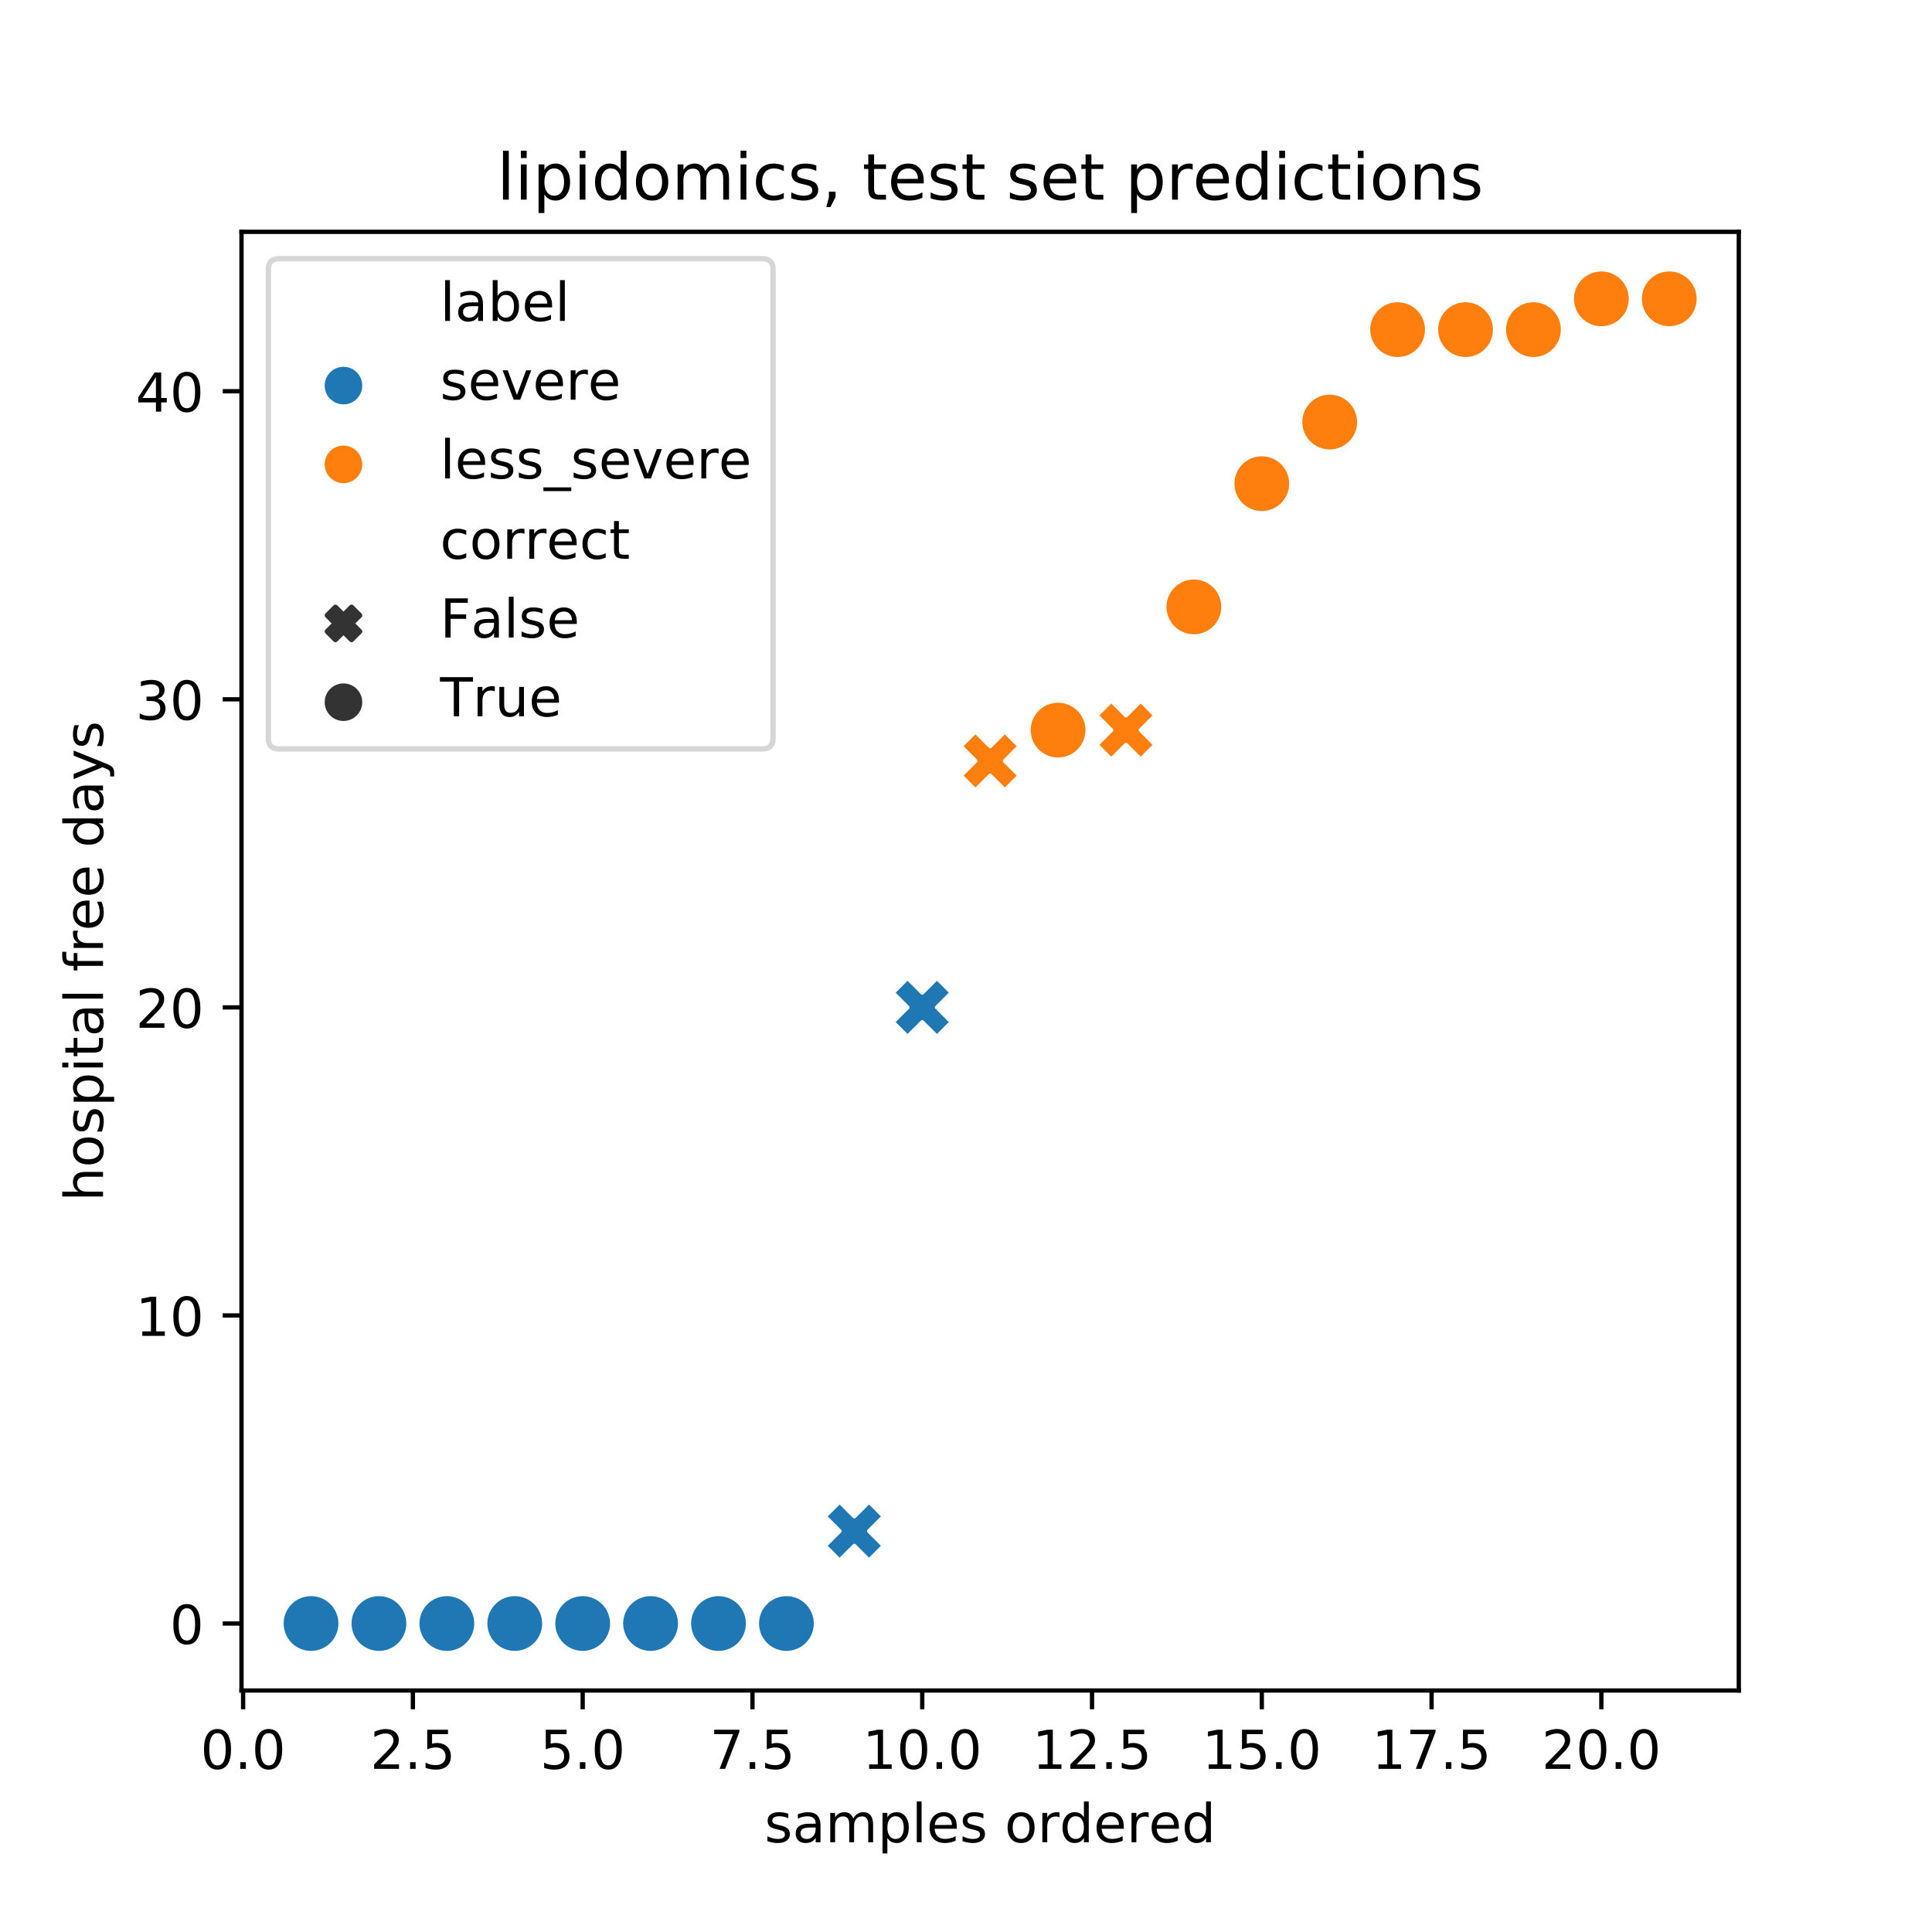 <?xml version="1.0" encoding="utf-8" standalone="no"?>
<!DOCTYPE svg PUBLIC "-//W3C//DTD SVG 1.1//EN"
  "http://www.w3.org/Graphics/SVG/1.1/DTD/svg11.dtd">
<!-- Created with matplotlib (https://matplotlib.org/) -->
<svg height="360pt" version="1.1" viewBox="0 0 360 360" width="360pt" xmlns="http://www.w3.org/2000/svg" xmlns:xlink="http://www.w3.org/1999/xlink">
 <defs>
  <style type="text/css">
*{stroke-linecap:butt;stroke-linejoin:round;}
  </style>
 </defs>
 <g id="figure_1">
  <g id="patch_1">
   <path d="M 0 360 
L 360 360 
L 360 0 
L 0 0 
z
" style="fill:#ffffff;"/>
  </g>
  <g id="axes_1">
   <g id="patch_2">
    <path d="M 45 315 
L 324 315 
L 324 43.2 
L 45 43.2 
z
" style="fill:#ffffff;"/>
   </g>
   <g id="PathCollection_1">
    <path clip-path="url(#pd2150970a7)" d="M 57.955 307.995 
C 59.408 307.995 60.801 307.418 61.828 306.391 
C 62.855 305.364 63.432 303.971 63.432 302.518 
C 63.432 301.066 62.855 299.672 61.828 298.645 
C 60.801 297.618 59.408 297.041 57.955 297.041 
C 56.503 297.041 55.109 297.618 54.082 298.645 
C 53.055 299.672 52.478 301.066 52.478 302.518 
C 52.478 303.971 53.055 305.364 54.082 306.391 
C 55.109 307.418 56.503 307.995 57.955 307.995 
z
" style="fill:#1f77b4;stroke:#ffffff;stroke-width:0.75;"/>
    <path clip-path="url(#pd2150970a7)" d="M 70.61 307.995 
C 72.062 307.995 73.455 307.418 74.483 306.391 
C 75.51 305.364 76.087 303.971 76.087 302.518 
C 76.087 301.066 75.51 299.672 74.483 298.645 
C 73.455 297.618 72.062 297.041 70.61 297.041 
C 69.157 297.041 67.764 297.618 66.737 298.645 
C 65.709 299.672 65.132 301.066 65.132 302.518 
C 65.132 303.971 65.709 305.364 66.737 306.391 
C 67.764 307.418 69.157 307.995 70.61 307.995 
z
" style="fill:#1f77b4;stroke:#ffffff;stroke-width:0.75;"/>
    <path clip-path="url(#pd2150970a7)" d="M 83.264 307.995 
C 84.717 307.995 86.11 307.418 87.137 306.391 
C 88.164 305.364 88.741 303.971 88.741 302.518 
C 88.741 301.066 88.164 299.672 87.137 298.645 
C 86.11 297.618 84.717 297.041 83.264 297.041 
C 81.811 297.041 80.418 297.618 79.391 298.645 
C 78.364 299.672 77.787 301.066 77.787 302.518 
C 77.787 303.971 78.364 305.364 79.391 306.391 
C 80.418 307.418 81.811 307.995 83.264 307.995 
z
" style="fill:#1f77b4;stroke:#ffffff;stroke-width:0.75;"/>
    <path clip-path="url(#pd2150970a7)" d="M 95.919 307.995 
C 97.371 307.995 98.764 307.418 99.792 306.391 
C 100.819 305.364 101.396 303.971 101.396 302.518 
C 101.396 301.066 100.819 299.672 99.792 298.645 
C 98.764 297.618 97.371 297.041 95.919 297.041 
C 94.466 297.041 93.073 297.618 92.046 298.645 
C 91.018 299.672 90.441 301.066 90.441 302.518 
C 90.441 303.971 91.018 305.364 92.046 306.391 
C 93.073 307.418 94.466 307.995 95.919 307.995 
z
" style="fill:#1f77b4;stroke:#ffffff;stroke-width:0.75;"/>
    <path clip-path="url(#pd2150970a7)" d="M 108.573 307.995 
C 110.026 307.995 111.419 307.418 112.446 306.391 
C 113.473 305.364 114.05 303.971 114.05 302.518 
C 114.05 301.066 113.473 299.672 112.446 298.645 
C 111.419 297.618 110.026 297.041 108.573 297.041 
C 107.12 297.041 105.727 297.618 104.7 298.645 
C 103.673 299.672 103.096 301.066 103.096 302.518 
C 103.096 303.971 103.673 305.364 104.7 306.391 
C 105.727 307.418 107.12 307.995 108.573 307.995 
z
" style="fill:#1f77b4;stroke:#ffffff;stroke-width:0.75;"/>
    <path clip-path="url(#pd2150970a7)" d="M 121.228 307.995 
C 122.68 307.995 124.073 307.418 125.101 306.391 
C 126.128 305.364 126.705 303.971 126.705 302.518 
C 126.705 301.066 126.128 299.672 125.101 298.645 
C 124.073 297.618 122.68 297.041 121.228 297.041 
C 119.775 297.041 118.382 297.618 117.355 298.645 
C 116.327 299.672 115.75 301.066 115.75 302.518 
C 115.75 303.971 116.327 305.364 117.355 306.391 
C 118.382 307.418 119.775 307.995 121.228 307.995 
z
" style="fill:#1f77b4;stroke:#ffffff;stroke-width:0.75;"/>
    <path clip-path="url(#pd2150970a7)" d="M 133.882 307.995 
C 135.335 307.995 136.728 307.418 137.755 306.391 
C 138.782 305.364 139.359 303.971 139.359 302.518 
C 139.359 301.066 138.782 299.672 137.755 298.645 
C 136.728 297.618 135.335 297.041 133.882 297.041 
C 132.429 297.041 131.036 297.618 130.009 298.645 
C 128.982 299.672 128.405 301.066 128.405 302.518 
C 128.405 303.971 128.982 305.364 130.009 306.391 
C 131.036 307.418 132.429 307.995 133.882 307.995 
z
" style="fill:#1f77b4;stroke:#ffffff;stroke-width:0.75;"/>
    <path clip-path="url(#pd2150970a7)" d="M 146.537 307.995 
C 147.989 307.995 149.382 307.418 150.41 306.391 
C 151.437 305.364 152.014 303.971 152.014 302.518 
C 152.014 301.066 151.437 299.672 150.41 298.645 
C 149.382 297.618 147.989 297.041 146.537 297.041 
C 145.084 297.041 143.691 297.618 142.664 298.645 
C 141.636 299.672 141.059 301.066 141.059 302.518 
C 141.059 303.971 141.636 305.364 142.664 306.391 
C 143.691 307.418 145.084 307.995 146.537 307.995 
z
" style="fill:#1f77b4;stroke:#ffffff;stroke-width:0.75;"/>
    <path clip-path="url(#pd2150970a7)" d="M 156.452 290.774 
L 159.191 288.036 
L 161.93 290.774 
L 164.668 288.036 
L 161.93 285.297 
L 164.668 282.558 
L 161.93 279.82 
L 159.191 282.558 
L 156.452 279.82 
L 153.714 282.558 
L 156.452 285.297 
L 153.714 288.036 
z
" style="fill:#1f77b4;stroke:#ffffff;stroke-width:0.75;"/>
    <path clip-path="url(#pd2150970a7)" d="M 169.107 193.188 
L 171.846 190.449 
L 174.584 193.188 
L 177.323 190.449 
L 174.584 187.711 
L 177.323 184.972 
L 174.584 182.233 
L 171.846 184.972 
L 169.107 182.233 
L 166.368 184.972 
L 169.107 187.711 
L 166.368 190.449 
z
" style="fill:#1f77b4;stroke:#ffffff;stroke-width:0.75;"/>
    <path clip-path="url(#pd2150970a7)" d="M 181.761 147.265 
L 184.5 144.526 
L 187.239 147.265 
L 189.977 144.526 
L 187.239 141.788 
L 189.977 139.049 
L 187.239 136.31 
L 184.5 139.049 
L 181.761 136.31 
L 179.023 139.049 
L 181.761 141.788 
L 179.023 144.526 
z
" style="fill:#ff7f0e;stroke:#ffffff;stroke-width:0.75;"/>
    <path clip-path="url(#pd2150970a7)" d="M 197.154 141.524 
C 198.607 141.524 200 140.947 201.027 139.92 
C 202.055 138.893 202.632 137.5 202.632 136.047 
C 202.632 134.595 202.055 133.201 201.027 132.174 
C 200 131.147 198.607 130.57 197.154 130.57 
C 195.702 130.57 194.309 131.147 193.282 132.174 
C 192.254 133.201 191.677 134.595 191.677 136.047 
C 191.677 137.5 192.254 138.893 193.282 139.92 
C 194.309 140.947 195.702 141.524 197.154 141.524 
z
" style="fill:#ff7f0e;stroke:#ffffff;stroke-width:0.75;"/>
    <path clip-path="url(#pd2150970a7)" d="M 207.07 141.524 
L 209.809 138.786 
L 212.548 141.524 
L 215.286 138.786 
L 212.548 136.047 
L 215.286 133.309 
L 212.548 130.57 
L 209.809 133.309 
L 207.07 130.57 
L 204.332 133.309 
L 207.07 136.047 
L 204.332 138.786 
z
" style="fill:#ff7f0e;stroke:#ffffff;stroke-width:0.75;"/>
    <path clip-path="url(#pd2150970a7)" d="M 222.463 118.563 
C 223.916 118.563 225.309 117.986 226.336 116.959 
C 227.364 115.931 227.941 114.538 227.941 113.086 
C 227.941 111.633 227.364 110.24 226.336 109.213 
C 225.309 108.185 223.916 107.608 222.463 107.608 
C 221.011 107.608 219.618 108.185 218.59 109.213 
C 217.563 110.24 216.986 111.633 216.986 113.086 
C 216.986 114.538 217.563 115.931 218.59 116.959 
C 219.618 117.986 221.011 118.563 222.463 118.563 
z
" style="fill:#ff7f0e;stroke:#ffffff;stroke-width:0.75;"/>
    <path clip-path="url(#pd2150970a7)" d="M 235.118 95.601 
C 236.571 95.601 237.964 95.024 238.991 93.997 
C 240.018 92.97 240.595 91.577 240.595 90.124 
C 240.595 88.672 240.018 87.278 238.991 86.251 
C 237.964 85.224 236.571 84.647 235.118 84.647 
C 233.665 84.647 232.272 85.224 231.245 86.251 
C 230.218 87.278 229.641 88.672 229.641 90.124 
C 229.641 91.577 230.218 92.97 231.245 93.997 
C 232.272 95.024 233.665 95.601 235.118 95.601 
z
" style="fill:#ff7f0e;stroke:#ffffff;stroke-width:0.75;"/>
    <path clip-path="url(#pd2150970a7)" d="M 247.772 84.121 
C 249.225 84.121 250.618 83.543 251.645 82.516 
C 252.673 81.489 253.25 80.096 253.25 78.643 
C 253.25 77.191 252.673 75.797 251.645 74.77 
C 250.618 73.743 249.225 73.166 247.772 73.166 
C 246.32 73.166 244.927 73.743 243.899 74.77 
C 242.872 75.797 242.295 77.191 242.295 78.643 
C 242.295 80.096 242.872 81.489 243.899 82.516 
C 244.927 83.543 246.32 84.121 247.772 84.121 
z
" style="fill:#ff7f0e;stroke:#ffffff;stroke-width:0.75;"/>
    <path clip-path="url(#pd2150970a7)" d="M 260.427 66.899 
C 261.88 66.899 263.273 66.322 264.3 65.295 
C 265.327 64.268 265.904 62.875 265.904 61.422 
C 265.904 59.97 265.327 58.576 264.3 57.549 
C 263.273 56.522 261.88 55.945 260.427 55.945 
C 258.974 55.945 257.581 56.522 256.554 57.549 
C 255.527 58.576 254.95 59.97 254.95 61.422 
C 254.95 62.875 255.527 64.268 256.554 65.295 
C 257.581 66.322 258.974 66.899 260.427 66.899 
z
" style="fill:#ff7f0e;stroke:#ffffff;stroke-width:0.75;"/>
    <path clip-path="url(#pd2150970a7)" d="M 273.081 66.899 
C 274.534 66.899 275.927 66.322 276.954 65.295 
C 277.982 64.268 278.559 62.875 278.559 61.422 
C 278.559 59.97 277.982 58.576 276.954 57.549 
C 275.927 56.522 274.534 55.945 273.081 55.945 
C 271.629 55.945 270.236 56.522 269.208 57.549 
C 268.181 58.576 267.604 59.97 267.604 61.422 
C 267.604 62.875 268.181 64.268 269.208 65.295 
C 270.236 66.322 271.629 66.899 273.081 66.899 
z
" style="fill:#ff7f0e;stroke:#ffffff;stroke-width:0.75;"/>
    <path clip-path="url(#pd2150970a7)" d="M 285.736 66.899 
C 287.189 66.899 288.582 66.322 289.609 65.295 
C 290.636 64.268 291.213 62.875 291.213 61.422 
C 291.213 59.97 290.636 58.576 289.609 57.549 
C 288.582 56.522 287.189 55.945 285.736 55.945 
C 284.283 55.945 282.89 56.522 281.863 57.549 
C 280.836 58.576 280.259 59.97 280.259 61.422 
C 280.259 62.875 280.836 64.268 281.863 65.295 
C 282.89 66.322 284.283 66.899 285.736 66.899 
z
" style="fill:#ff7f0e;stroke:#ffffff;stroke-width:0.75;"/>
    <path clip-path="url(#pd2150970a7)" d="M 298.39 61.159 
C 299.843 61.159 301.236 60.582 302.263 59.555 
C 303.291 58.528 303.868 57.134 303.868 55.682 
C 303.868 54.229 303.291 52.836 302.263 51.809 
C 301.236 50.782 299.843 50.205 298.39 50.205 
C 296.938 50.205 295.545 50.782 294.517 51.809 
C 293.49 52.836 292.913 54.229 292.913 55.682 
C 292.913 57.134 293.49 58.528 294.517 59.555 
C 295.545 60.582 296.938 61.159 298.39 61.159 
z
" style="fill:#ff7f0e;stroke:#ffffff;stroke-width:0.75;"/>
    <path clip-path="url(#pd2150970a7)" d="M 311.045 61.159 
C 312.497 61.159 313.891 60.582 314.918 59.555 
C 315.945 58.528 316.522 57.134 316.522 55.682 
C 316.522 54.229 315.945 52.836 314.918 51.809 
C 313.891 50.782 312.497 50.205 311.045 50.205 
C 309.592 50.205 308.199 50.782 307.172 51.809 
C 306.145 52.836 305.568 54.229 305.568 55.682 
C 305.568 57.134 306.145 58.528 307.172 59.555 
C 308.199 60.582 309.592 61.159 311.045 61.159 
z
" style="fill:#ff7f0e;stroke:#ffffff;stroke-width:0.75;"/>
   </g>
   <g id="PathCollection_2"/>
   <g id="PathCollection_3"/>
   <g id="PathCollection_4"/>
   <g id="PathCollection_5"/>
   <g id="PathCollection_6"/>
   <g id="PathCollection_7"/>
   <g id="matplotlib.axis_1">
    <g id="xtick_1">
     <g id="line2d_1">
      <defs>
       <path d="M 0 0 
L 0 3.5 
" id="ma1a51f0847" style="stroke:#000000;stroke-width:0.8;"/>
      </defs>
      <g>
       <use style="stroke:#000000;stroke-width:0.8;" x="45.301" xlink:href="#ma1a51f0847" y="315"/>
      </g>
     </g>
     <g id="text_1">
      <!-- 0.0 -->
      <defs>
       <path d="M 31.781 66.406 
Q 24.172 66.406 20.328 58.906 
Q 16.5 51.422 16.5 36.375 
Q 16.5 21.391 20.328 13.891 
Q 24.172 6.391 31.781 6.391 
Q 39.453 6.391 43.281 13.891 
Q 47.125 21.391 47.125 36.375 
Q 47.125 51.422 43.281 58.906 
Q 39.453 66.406 31.781 66.406 
z
M 31.781 74.219 
Q 44.047 74.219 50.516 64.516 
Q 56.984 54.828 56.984 36.375 
Q 56.984 17.969 50.516 8.266 
Q 44.047 -1.422 31.781 -1.422 
Q 19.531 -1.422 13.062 8.266 
Q 6.594 17.969 6.594 36.375 
Q 6.594 54.828 13.062 64.516 
Q 19.531 74.219 31.781 74.219 
z
" id="DejaVuSans-48"/>
       <path d="M 10.688 12.406 
L 21 12.406 
L 21 0 
L 10.688 0 
z
" id="DejaVuSans-46"/>
      </defs>
      <g transform="translate(37.349 329.598)scale(0.1 -0.1)">
       <use xlink:href="#DejaVuSans-48"/>
       <use x="63.623" xlink:href="#DejaVuSans-46"/>
       <use x="95.41" xlink:href="#DejaVuSans-48"/>
      </g>
     </g>
    </g>
    <g id="xtick_2">
     <g id="line2d_2">
      <g>
       <use style="stroke:#000000;stroke-width:0.8;" x="76.937" xlink:href="#ma1a51f0847" y="315"/>
      </g>
     </g>
     <g id="text_2">
      <!-- 2.5 -->
      <defs>
       <path d="M 19.188 8.297 
L 53.609 8.297 
L 53.609 0 
L 7.328 0 
L 7.328 8.297 
Q 12.938 14.109 22.625 23.891 
Q 32.328 33.688 34.812 36.531 
Q 39.547 41.844 41.422 45.531 
Q 43.312 49.219 43.312 52.781 
Q 43.312 58.594 39.234 62.25 
Q 35.156 65.922 28.609 65.922 
Q 23.969 65.922 18.812 64.312 
Q 13.672 62.703 7.812 59.422 
L 7.812 69.391 
Q 13.766 71.781 18.938 73 
Q 24.125 74.219 28.422 74.219 
Q 39.75 74.219 46.484 68.547 
Q 53.219 62.891 53.219 53.422 
Q 53.219 48.922 51.531 44.891 
Q 49.859 40.875 45.406 35.406 
Q 44.188 33.984 37.641 27.219 
Q 31.109 20.453 19.188 8.297 
z
" id="DejaVuSans-50"/>
       <path d="M 10.797 72.906 
L 49.516 72.906 
L 49.516 64.594 
L 19.828 64.594 
L 19.828 46.734 
Q 21.969 47.469 24.109 47.828 
Q 26.266 48.188 28.422 48.188 
Q 40.625 48.188 47.75 41.5 
Q 54.891 34.812 54.891 23.391 
Q 54.891 11.625 47.562 5.094 
Q 40.234 -1.422 26.906 -1.422 
Q 22.312 -1.422 17.547 -0.641 
Q 12.797 0.141 7.719 1.703 
L 7.719 11.625 
Q 12.109 9.234 16.797 8.062 
Q 21.484 6.891 26.703 6.891 
Q 35.156 6.891 40.078 11.328 
Q 45.016 15.766 45.016 23.391 
Q 45.016 31 40.078 35.438 
Q 35.156 39.891 26.703 39.891 
Q 22.75 39.891 18.812 39.016 
Q 14.891 38.141 10.797 36.281 
z
" id="DejaVuSans-53"/>
      </defs>
      <g transform="translate(68.985 329.598)scale(0.1 -0.1)">
       <use xlink:href="#DejaVuSans-50"/>
       <use x="63.623" xlink:href="#DejaVuSans-46"/>
       <use x="95.41" xlink:href="#DejaVuSans-53"/>
      </g>
     </g>
    </g>
    <g id="xtick_3">
     <g id="line2d_3">
      <g>
       <use style="stroke:#000000;stroke-width:0.8;" x="108.573" xlink:href="#ma1a51f0847" y="315"/>
      </g>
     </g>
     <g id="text_3">
      <!-- 5.0 -->
      <g transform="translate(100.621 329.598)scale(0.1 -0.1)">
       <use xlink:href="#DejaVuSans-53"/>
       <use x="63.623" xlink:href="#DejaVuSans-46"/>
       <use x="95.41" xlink:href="#DejaVuSans-48"/>
      </g>
     </g>
    </g>
    <g id="xtick_4">
     <g id="line2d_4">
      <g>
       <use style="stroke:#000000;stroke-width:0.8;" x="140.209" xlink:href="#ma1a51f0847" y="315"/>
      </g>
     </g>
     <g id="text_4">
      <!-- 7.5 -->
      <defs>
       <path d="M 8.203 72.906 
L 55.078 72.906 
L 55.078 68.703 
L 28.609 0 
L 18.312 0 
L 43.219 64.594 
L 8.203 64.594 
z
" id="DejaVuSans-55"/>
      </defs>
      <g transform="translate(132.258 329.598)scale(0.1 -0.1)">
       <use xlink:href="#DejaVuSans-55"/>
       <use x="63.623" xlink:href="#DejaVuSans-46"/>
       <use x="95.41" xlink:href="#DejaVuSans-53"/>
      </g>
     </g>
    </g>
    <g id="xtick_5">
     <g id="line2d_5">
      <g>
       <use style="stroke:#000000;stroke-width:0.8;" x="171.846" xlink:href="#ma1a51f0847" y="315"/>
      </g>
     </g>
     <g id="text_5">
      <!-- 10.0 -->
      <defs>
       <path d="M 12.406 8.297 
L 28.516 8.297 
L 28.516 63.922 
L 10.984 60.406 
L 10.984 69.391 
L 28.422 72.906 
L 38.281 72.906 
L 38.281 8.297 
L 54.391 8.297 
L 54.391 0 
L 12.406 0 
z
" id="DejaVuSans-49"/>
      </defs>
      <g transform="translate(160.713 329.598)scale(0.1 -0.1)">
       <use xlink:href="#DejaVuSans-49"/>
       <use x="63.623" xlink:href="#DejaVuSans-48"/>
       <use x="127.246" xlink:href="#DejaVuSans-46"/>
       <use x="159.033" xlink:href="#DejaVuSans-48"/>
      </g>
     </g>
    </g>
    <g id="xtick_6">
     <g id="line2d_6">
      <g>
       <use style="stroke:#000000;stroke-width:0.8;" x="203.482" xlink:href="#ma1a51f0847" y="315"/>
      </g>
     </g>
     <g id="text_6">
      <!-- 12.5 -->
      <g transform="translate(192.349 329.598)scale(0.1 -0.1)">
       <use xlink:href="#DejaVuSans-49"/>
       <use x="63.623" xlink:href="#DejaVuSans-50"/>
       <use x="127.246" xlink:href="#DejaVuSans-46"/>
       <use x="159.033" xlink:href="#DejaVuSans-53"/>
      </g>
     </g>
    </g>
    <g id="xtick_7">
     <g id="line2d_7">
      <g>
       <use style="stroke:#000000;stroke-width:0.8;" x="235.118" xlink:href="#ma1a51f0847" y="315"/>
      </g>
     </g>
     <g id="text_7">
      <!-- 15.0 -->
      <g transform="translate(223.985 329.598)scale(0.1 -0.1)">
       <use xlink:href="#DejaVuSans-49"/>
       <use x="63.623" xlink:href="#DejaVuSans-53"/>
       <use x="127.246" xlink:href="#DejaVuSans-46"/>
       <use x="159.033" xlink:href="#DejaVuSans-48"/>
      </g>
     </g>
    </g>
    <g id="xtick_8">
     <g id="line2d_8">
      <g>
       <use style="stroke:#000000;stroke-width:0.8;" x="266.754" xlink:href="#ma1a51f0847" y="315"/>
      </g>
     </g>
     <g id="text_8">
      <!-- 17.5 -->
      <g transform="translate(255.621 329.598)scale(0.1 -0.1)">
       <use xlink:href="#DejaVuSans-49"/>
       <use x="63.623" xlink:href="#DejaVuSans-55"/>
       <use x="127.246" xlink:href="#DejaVuSans-46"/>
       <use x="159.033" xlink:href="#DejaVuSans-53"/>
      </g>
     </g>
    </g>
    <g id="xtick_9">
     <g id="line2d_9">
      <g>
       <use style="stroke:#000000;stroke-width:0.8;" x="298.39" xlink:href="#ma1a51f0847" y="315"/>
      </g>
     </g>
     <g id="text_9">
      <!-- 20.0 -->
      <g transform="translate(287.258 329.598)scale(0.1 -0.1)">
       <use xlink:href="#DejaVuSans-50"/>
       <use x="63.623" xlink:href="#DejaVuSans-48"/>
       <use x="127.246" xlink:href="#DejaVuSans-46"/>
       <use x="159.033" xlink:href="#DejaVuSans-48"/>
      </g>
     </g>
    </g>
    <g id="text_10">
     <!-- samples ordered -->
     <defs>
      <path d="M 44.281 53.078 
L 44.281 44.578 
Q 40.484 46.531 36.375 47.5 
Q 32.281 48.484 27.875 48.484 
Q 21.188 48.484 17.844 46.438 
Q 14.5 44.391 14.5 40.281 
Q 14.5 37.156 16.891 35.375 
Q 19.281 33.594 26.516 31.984 
L 29.594 31.297 
Q 39.156 29.25 43.188 25.516 
Q 47.219 21.781 47.219 15.094 
Q 47.219 7.469 41.188 3.016 
Q 35.156 -1.422 24.609 -1.422 
Q 20.219 -1.422 15.453 -0.562 
Q 10.688 0.297 5.422 2 
L 5.422 11.281 
Q 10.406 8.688 15.234 7.391 
Q 20.062 6.109 24.812 6.109 
Q 31.156 6.109 34.562 8.281 
Q 37.984 10.453 37.984 14.406 
Q 37.984 18.062 35.516 20.016 
Q 33.062 21.969 24.703 23.781 
L 21.578 24.516 
Q 13.234 26.266 9.516 29.906 
Q 5.812 33.547 5.812 39.891 
Q 5.812 47.609 11.281 51.797 
Q 16.75 56 26.812 56 
Q 31.781 56 36.172 55.266 
Q 40.578 54.547 44.281 53.078 
z
" id="DejaVuSans-115"/>
      <path d="M 34.281 27.484 
Q 23.391 27.484 19.188 25 
Q 14.984 22.516 14.984 16.5 
Q 14.984 11.719 18.141 8.906 
Q 21.297 6.109 26.703 6.109 
Q 34.188 6.109 38.703 11.406 
Q 43.219 16.703 43.219 25.484 
L 43.219 27.484 
z
M 52.203 31.203 
L 52.203 0 
L 43.219 0 
L 43.219 8.297 
Q 40.141 3.328 35.547 0.953 
Q 30.953 -1.422 24.312 -1.422 
Q 15.922 -1.422 10.953 3.297 
Q 6 8.016 6 15.922 
Q 6 25.141 12.172 29.828 
Q 18.359 34.516 30.609 34.516 
L 43.219 34.516 
L 43.219 35.406 
Q 43.219 41.609 39.141 45 
Q 35.062 48.391 27.688 48.391 
Q 23 48.391 18.547 47.266 
Q 14.109 46.141 10.016 43.891 
L 10.016 52.203 
Q 14.938 54.109 19.578 55.047 
Q 24.219 56 28.609 56 
Q 40.484 56 46.344 49.844 
Q 52.203 43.703 52.203 31.203 
z
" id="DejaVuSans-97"/>
      <path d="M 52 44.188 
Q 55.375 50.25 60.062 53.125 
Q 64.75 56 71.094 56 
Q 79.641 56 84.281 50.016 
Q 88.922 44.047 88.922 33.016 
L 88.922 0 
L 79.891 0 
L 79.891 32.719 
Q 79.891 40.578 77.094 44.375 
Q 74.312 48.188 68.609 48.188 
Q 61.625 48.188 57.562 43.547 
Q 53.516 38.922 53.516 30.906 
L 53.516 0 
L 44.484 0 
L 44.484 32.719 
Q 44.484 40.625 41.703 44.406 
Q 38.922 48.188 33.109 48.188 
Q 26.219 48.188 22.156 43.531 
Q 18.109 38.875 18.109 30.906 
L 18.109 0 
L 9.078 0 
L 9.078 54.688 
L 18.109 54.688 
L 18.109 46.188 
Q 21.188 51.219 25.484 53.609 
Q 29.781 56 35.688 56 
Q 41.656 56 45.828 52.969 
Q 50 49.953 52 44.188 
z
" id="DejaVuSans-109"/>
      <path d="M 18.109 8.203 
L 18.109 -20.797 
L 9.078 -20.797 
L 9.078 54.688 
L 18.109 54.688 
L 18.109 46.391 
Q 20.953 51.266 25.266 53.625 
Q 29.594 56 35.594 56 
Q 45.562 56 51.781 48.094 
Q 58.016 40.188 58.016 27.297 
Q 58.016 14.406 51.781 6.484 
Q 45.562 -1.422 35.594 -1.422 
Q 29.594 -1.422 25.266 0.953 
Q 20.953 3.328 18.109 8.203 
z
M 48.688 27.297 
Q 48.688 37.203 44.609 42.844 
Q 40.531 48.484 33.406 48.484 
Q 26.266 48.484 22.188 42.844 
Q 18.109 37.203 18.109 27.297 
Q 18.109 17.391 22.188 11.75 
Q 26.266 6.109 33.406 6.109 
Q 40.531 6.109 44.609 11.75 
Q 48.688 17.391 48.688 27.297 
z
" id="DejaVuSans-112"/>
      <path d="M 9.422 75.984 
L 18.406 75.984 
L 18.406 0 
L 9.422 0 
z
" id="DejaVuSans-108"/>
      <path d="M 56.203 29.594 
L 56.203 25.203 
L 14.891 25.203 
Q 15.484 15.922 20.484 11.062 
Q 25.484 6.203 34.422 6.203 
Q 39.594 6.203 44.453 7.469 
Q 49.312 8.734 54.109 11.281 
L 54.109 2.781 
Q 49.266 0.734 44.188 -0.344 
Q 39.109 -1.422 33.891 -1.422 
Q 20.797 -1.422 13.156 6.188 
Q 5.516 13.812 5.516 26.812 
Q 5.516 40.234 12.766 48.109 
Q 20.016 56 32.328 56 
Q 43.359 56 49.781 48.891 
Q 56.203 41.797 56.203 29.594 
z
M 47.219 32.234 
Q 47.125 39.594 43.094 43.984 
Q 39.062 48.391 32.422 48.391 
Q 24.906 48.391 20.391 44.141 
Q 15.875 39.891 15.188 32.172 
z
" id="DejaVuSans-101"/>
      <path id="DejaVuSans-32"/>
      <path d="M 30.609 48.391 
Q 23.391 48.391 19.188 42.75 
Q 14.984 37.109 14.984 27.297 
Q 14.984 17.484 19.156 11.844 
Q 23.344 6.203 30.609 6.203 
Q 37.797 6.203 41.984 11.859 
Q 46.188 17.531 46.188 27.297 
Q 46.188 37.016 41.984 42.703 
Q 37.797 48.391 30.609 48.391 
z
M 30.609 56 
Q 42.328 56 49.016 48.375 
Q 55.719 40.766 55.719 27.297 
Q 55.719 13.875 49.016 6.219 
Q 42.328 -1.422 30.609 -1.422 
Q 18.844 -1.422 12.172 6.219 
Q 5.516 13.875 5.516 27.297 
Q 5.516 40.766 12.172 48.375 
Q 18.844 56 30.609 56 
z
" id="DejaVuSans-111"/>
      <path d="M 41.109 46.297 
Q 39.594 47.172 37.812 47.578 
Q 36.031 48 33.891 48 
Q 26.266 48 22.188 43.047 
Q 18.109 38.094 18.109 28.812 
L 18.109 0 
L 9.078 0 
L 9.078 54.688 
L 18.109 54.688 
L 18.109 46.188 
Q 20.953 51.172 25.484 53.578 
Q 30.031 56 36.531 56 
Q 37.453 56 38.578 55.875 
Q 39.703 55.766 41.062 55.516 
z
" id="DejaVuSans-114"/>
      <path d="M 45.406 46.391 
L 45.406 75.984 
L 54.391 75.984 
L 54.391 0 
L 45.406 0 
L 45.406 8.203 
Q 42.578 3.328 38.25 0.953 
Q 33.938 -1.422 27.875 -1.422 
Q 17.969 -1.422 11.734 6.484 
Q 5.516 14.406 5.516 27.297 
Q 5.516 40.188 11.734 48.094 
Q 17.969 56 27.875 56 
Q 33.938 56 38.25 53.625 
Q 42.578 51.266 45.406 46.391 
z
M 14.797 27.297 
Q 14.797 17.391 18.875 11.75 
Q 22.953 6.109 30.078 6.109 
Q 37.203 6.109 41.297 11.75 
Q 45.406 17.391 45.406 27.297 
Q 45.406 37.203 41.297 42.844 
Q 37.203 48.484 30.078 48.484 
Q 22.953 48.484 18.875 42.844 
Q 14.797 37.203 14.797 27.297 
z
" id="DejaVuSans-100"/>
     </defs>
     <g transform="translate(142.458 343.277)scale(0.1 -0.1)">
      <use xlink:href="#DejaVuSans-115"/>
      <use x="52.1" xlink:href="#DejaVuSans-97"/>
      <use x="113.379" xlink:href="#DejaVuSans-109"/>
      <use x="210.791" xlink:href="#DejaVuSans-112"/>
      <use x="274.268" xlink:href="#DejaVuSans-108"/>
      <use x="302.051" xlink:href="#DejaVuSans-101"/>
      <use x="363.574" xlink:href="#DejaVuSans-115"/>
      <use x="415.674" xlink:href="#DejaVuSans-32"/>
      <use x="447.461" xlink:href="#DejaVuSans-111"/>
      <use x="508.643" xlink:href="#DejaVuSans-114"/>
      <use x="549.74" xlink:href="#DejaVuSans-100"/>
      <use x="613.217" xlink:href="#DejaVuSans-101"/>
      <use x="674.74" xlink:href="#DejaVuSans-114"/>
      <use x="715.822" xlink:href="#DejaVuSans-101"/>
      <use x="777.346" xlink:href="#DejaVuSans-100"/>
     </g>
    </g>
   </g>
   <g id="matplotlib.axis_2">
    <g id="ytick_1">
     <g id="line2d_10">
      <defs>
       <path d="M 0 0 
L -3.5 0 
" id="ma196290dad" style="stroke:#000000;stroke-width:0.8;"/>
      </defs>
      <g>
       <use style="stroke:#000000;stroke-width:0.8;" x="45" xlink:href="#ma196290dad" y="302.518"/>
      </g>
     </g>
     <g id="text_11">
      <!-- 0 -->
      <g transform="translate(31.637 306.317)scale(0.1 -0.1)">
       <use xlink:href="#DejaVuSans-48"/>
      </g>
     </g>
    </g>
    <g id="ytick_2">
     <g id="line2d_11">
      <g>
       <use style="stroke:#000000;stroke-width:0.8;" x="45" xlink:href="#ma196290dad" y="245.114"/>
      </g>
     </g>
     <g id="text_12">
      <!-- 10 -->
      <g transform="translate(25.275 248.914)scale(0.1 -0.1)">
       <use xlink:href="#DejaVuSans-49"/>
       <use x="63.623" xlink:href="#DejaVuSans-48"/>
      </g>
     </g>
    </g>
    <g id="ytick_3">
     <g id="line2d_12">
      <g>
       <use style="stroke:#000000;stroke-width:0.8;" x="45" xlink:href="#ma196290dad" y="187.711"/>
      </g>
     </g>
     <g id="text_13">
      <!-- 20 -->
      <g transform="translate(25.275 191.51)scale(0.1 -0.1)">
       <use xlink:href="#DejaVuSans-50"/>
       <use x="63.623" xlink:href="#DejaVuSans-48"/>
      </g>
     </g>
    </g>
    <g id="ytick_4">
     <g id="line2d_13">
      <g>
       <use style="stroke:#000000;stroke-width:0.8;" x="45" xlink:href="#ma196290dad" y="130.307"/>
      </g>
     </g>
     <g id="text_14">
      <!-- 30 -->
      <defs>
       <path d="M 40.578 39.312 
Q 47.656 37.797 51.625 33 
Q 55.609 28.219 55.609 21.188 
Q 55.609 10.406 48.188 4.484 
Q 40.766 -1.422 27.094 -1.422 
Q 22.516 -1.422 17.656 -0.516 
Q 12.797 0.391 7.625 2.203 
L 7.625 11.719 
Q 11.719 9.328 16.594 8.109 
Q 21.484 6.891 26.812 6.891 
Q 36.078 6.891 40.938 10.547 
Q 45.797 14.203 45.797 21.188 
Q 45.797 27.641 41.281 31.266 
Q 36.766 34.906 28.719 34.906 
L 20.219 34.906 
L 20.219 43.016 
L 29.109 43.016 
Q 36.375 43.016 40.234 45.922 
Q 44.094 48.828 44.094 54.297 
Q 44.094 59.906 40.109 62.906 
Q 36.141 65.922 28.719 65.922 
Q 24.656 65.922 20.016 65.031 
Q 15.375 64.156 9.812 62.312 
L 9.812 71.094 
Q 15.438 72.656 20.344 73.438 
Q 25.25 74.219 29.594 74.219 
Q 40.828 74.219 47.359 69.109 
Q 53.906 64.016 53.906 55.328 
Q 53.906 49.266 50.438 45.094 
Q 46.969 40.922 40.578 39.312 
z
" id="DejaVuSans-51"/>
      </defs>
      <g transform="translate(25.275 134.106)scale(0.1 -0.1)">
       <use xlink:href="#DejaVuSans-51"/>
       <use x="63.623" xlink:href="#DejaVuSans-48"/>
      </g>
     </g>
    </g>
    <g id="ytick_5">
     <g id="line2d_14">
      <g>
       <use style="stroke:#000000;stroke-width:0.8;" x="45" xlink:href="#ma196290dad" y="72.903"/>
      </g>
     </g>
     <g id="text_15">
      <!-- 40 -->
      <defs>
       <path d="M 37.797 64.312 
L 12.891 25.391 
L 37.797 25.391 
z
M 35.203 72.906 
L 47.609 72.906 
L 47.609 25.391 
L 58.016 25.391 
L 58.016 17.188 
L 47.609 17.188 
L 47.609 0 
L 37.797 0 
L 37.797 17.188 
L 4.891 17.188 
L 4.891 26.703 
z
" id="DejaVuSans-52"/>
      </defs>
      <g transform="translate(25.275 76.702)scale(0.1 -0.1)">
       <use xlink:href="#DejaVuSans-52"/>
       <use x="63.623" xlink:href="#DejaVuSans-48"/>
      </g>
     </g>
    </g>
    <g id="text_16">
     <!-- hospital free days -->
     <defs>
      <path d="M 54.891 33.016 
L 54.891 0 
L 45.906 0 
L 45.906 32.719 
Q 45.906 40.484 42.875 44.328 
Q 39.844 48.188 33.797 48.188 
Q 26.516 48.188 22.312 43.547 
Q 18.109 38.922 18.109 30.906 
L 18.109 0 
L 9.078 0 
L 9.078 75.984 
L 18.109 75.984 
L 18.109 46.188 
Q 21.344 51.125 25.703 53.562 
Q 30.078 56 35.797 56 
Q 45.219 56 50.047 50.172 
Q 54.891 44.344 54.891 33.016 
z
" id="DejaVuSans-104"/>
      <path d="M 9.422 54.688 
L 18.406 54.688 
L 18.406 0 
L 9.422 0 
z
M 9.422 75.984 
L 18.406 75.984 
L 18.406 64.594 
L 9.422 64.594 
z
" id="DejaVuSans-105"/>
      <path d="M 18.312 70.219 
L 18.312 54.688 
L 36.812 54.688 
L 36.812 47.703 
L 18.312 47.703 
L 18.312 18.016 
Q 18.312 11.328 20.141 9.422 
Q 21.969 7.516 27.594 7.516 
L 36.812 7.516 
L 36.812 0 
L 27.594 0 
Q 17.188 0 13.234 3.875 
Q 9.281 7.766 9.281 18.016 
L 9.281 47.703 
L 2.688 47.703 
L 2.688 54.688 
L 9.281 54.688 
L 9.281 70.219 
z
" id="DejaVuSans-116"/>
      <path d="M 37.109 75.984 
L 37.109 68.5 
L 28.516 68.5 
Q 23.688 68.5 21.797 66.547 
Q 19.922 64.594 19.922 59.516 
L 19.922 54.688 
L 34.719 54.688 
L 34.719 47.703 
L 19.922 47.703 
L 19.922 0 
L 10.891 0 
L 10.891 47.703 
L 2.297 47.703 
L 2.297 54.688 
L 10.891 54.688 
L 10.891 58.5 
Q 10.891 67.625 15.141 71.797 
Q 19.391 75.984 28.609 75.984 
z
" id="DejaVuSans-102"/>
      <path d="M 32.172 -5.078 
Q 28.375 -14.844 24.75 -17.812 
Q 21.141 -20.797 15.094 -20.797 
L 7.906 -20.797 
L 7.906 -13.281 
L 13.188 -13.281 
Q 16.891 -13.281 18.938 -11.516 
Q 21 -9.766 23.484 -3.219 
L 25.094 0.875 
L 2.984 54.688 
L 12.5 54.688 
L 29.594 11.922 
L 46.688 54.688 
L 56.203 54.688 
z
" id="DejaVuSans-121"/>
     </defs>
     <g transform="translate(19.195 223.857)rotate(-90)scale(0.1 -0.1)">
      <use xlink:href="#DejaVuSans-104"/>
      <use x="63.379" xlink:href="#DejaVuSans-111"/>
      <use x="124.561" xlink:href="#DejaVuSans-115"/>
      <use x="176.66" xlink:href="#DejaVuSans-112"/>
      <use x="240.137" xlink:href="#DejaVuSans-105"/>
      <use x="267.92" xlink:href="#DejaVuSans-116"/>
      <use x="307.129" xlink:href="#DejaVuSans-97"/>
      <use x="368.408" xlink:href="#DejaVuSans-108"/>
      <use x="396.191" xlink:href="#DejaVuSans-32"/>
      <use x="427.979" xlink:href="#DejaVuSans-102"/>
      <use x="463.184" xlink:href="#DejaVuSans-114"/>
      <use x="504.266" xlink:href="#DejaVuSans-101"/>
      <use x="565.789" xlink:href="#DejaVuSans-101"/>
      <use x="627.312" xlink:href="#DejaVuSans-32"/>
      <use x="659.1" xlink:href="#DejaVuSans-100"/>
      <use x="722.576" xlink:href="#DejaVuSans-97"/>
      <use x="783.855" xlink:href="#DejaVuSans-121"/>
      <use x="843.035" xlink:href="#DejaVuSans-115"/>
     </g>
    </g>
   </g>
   <g id="patch_3">
    <path d="M 45 315 
L 45 43.2 
" style="fill:none;stroke:#000000;stroke-linecap:square;stroke-linejoin:miter;stroke-width:0.8;"/>
   </g>
   <g id="patch_4">
    <path d="M 324 315 
L 324 43.2 
" style="fill:none;stroke:#000000;stroke-linecap:square;stroke-linejoin:miter;stroke-width:0.8;"/>
   </g>
   <g id="patch_5">
    <path d="M 45 315 
L 324 315 
" style="fill:none;stroke:#000000;stroke-linecap:square;stroke-linejoin:miter;stroke-width:0.8;"/>
   </g>
   <g id="patch_6">
    <path d="M 45 43.2 
L 324 43.2 
" style="fill:none;stroke:#000000;stroke-linecap:square;stroke-linejoin:miter;stroke-width:0.8;"/>
   </g>
   <g id="text_17">
    <!-- lipidomics, test set predictions -->
    <defs>
     <path d="M 48.781 52.594 
L 48.781 44.188 
Q 44.969 46.297 41.141 47.344 
Q 37.312 48.391 33.406 48.391 
Q 24.656 48.391 19.812 42.844 
Q 14.984 37.312 14.984 27.297 
Q 14.984 17.281 19.812 11.734 
Q 24.656 6.203 33.406 6.203 
Q 37.312 6.203 41.141 7.25 
Q 44.969 8.297 48.781 10.406 
L 48.781 2.094 
Q 45.016 0.344 40.984 -0.531 
Q 36.969 -1.422 32.422 -1.422 
Q 20.062 -1.422 12.781 6.344 
Q 5.516 14.109 5.516 27.297 
Q 5.516 40.672 12.859 48.328 
Q 20.219 56 33.016 56 
Q 37.156 56 41.109 55.141 
Q 45.062 54.297 48.781 52.594 
z
" id="DejaVuSans-99"/>
     <path d="M 11.719 12.406 
L 22.016 12.406 
L 22.016 4 
L 14.016 -11.625 
L 7.719 -11.625 
L 11.719 4 
z
" id="DejaVuSans-44"/>
     <path d="M 54.891 33.016 
L 54.891 0 
L 45.906 0 
L 45.906 32.719 
Q 45.906 40.484 42.875 44.328 
Q 39.844 48.188 33.797 48.188 
Q 26.516 48.188 22.312 43.547 
Q 18.109 38.922 18.109 30.906 
L 18.109 0 
L 9.078 0 
L 9.078 54.688 
L 18.109 54.688 
L 18.109 46.188 
Q 21.344 51.125 25.703 53.562 
Q 30.078 56 35.797 56 
Q 45.219 56 50.047 50.172 
Q 54.891 44.344 54.891 33.016 
z
" id="DejaVuSans-110"/>
    </defs>
    <g transform="translate(92.596 37.2)scale(0.12 -0.12)">
     <use xlink:href="#DejaVuSans-108"/>
     <use x="27.783" xlink:href="#DejaVuSans-105"/>
     <use x="55.566" xlink:href="#DejaVuSans-112"/>
     <use x="119.043" xlink:href="#DejaVuSans-105"/>
     <use x="146.826" xlink:href="#DejaVuSans-100"/>
     <use x="210.303" xlink:href="#DejaVuSans-111"/>
     <use x="271.484" xlink:href="#DejaVuSans-109"/>
     <use x="368.896" xlink:href="#DejaVuSans-105"/>
     <use x="396.68" xlink:href="#DejaVuSans-99"/>
     <use x="451.66" xlink:href="#DejaVuSans-115"/>
     <use x="503.76" xlink:href="#DejaVuSans-44"/>
     <use x="535.547" xlink:href="#DejaVuSans-32"/>
     <use x="567.334" xlink:href="#DejaVuSans-116"/>
     <use x="606.543" xlink:href="#DejaVuSans-101"/>
     <use x="668.066" xlink:href="#DejaVuSans-115"/>
     <use x="720.166" xlink:href="#DejaVuSans-116"/>
     <use x="759.375" xlink:href="#DejaVuSans-32"/>
     <use x="791.162" xlink:href="#DejaVuSans-115"/>
     <use x="843.262" xlink:href="#DejaVuSans-101"/>
     <use x="904.785" xlink:href="#DejaVuSans-116"/>
     <use x="943.994" xlink:href="#DejaVuSans-32"/>
     <use x="975.781" xlink:href="#DejaVuSans-112"/>
     <use x="1039.258" xlink:href="#DejaVuSans-114"/>
     <use x="1080.34" xlink:href="#DejaVuSans-101"/>
     <use x="1141.863" xlink:href="#DejaVuSans-100"/>
     <use x="1205.34" xlink:href="#DejaVuSans-105"/>
     <use x="1233.123" xlink:href="#DejaVuSans-99"/>
     <use x="1288.104" xlink:href="#DejaVuSans-116"/>
     <use x="1327.312" xlink:href="#DejaVuSans-105"/>
     <use x="1355.096" xlink:href="#DejaVuSans-111"/>
     <use x="1416.277" xlink:href="#DejaVuSans-110"/>
     <use x="1479.656" xlink:href="#DejaVuSans-115"/>
    </g>
   </g>
   <g id="legend_1">
    <g id="patch_7">
     <path d="M 52 139.547 
L 142.045 139.547 
Q 144.045 139.547 144.045 137.547 
L 144.045 50.2 
Q 144.045 48.2 142.045 48.2 
L 52 48.2 
Q 50 48.2 50 50.2 
L 50 137.547 
Q 50 139.547 52 139.547 
z
" style="fill:#ffffff;opacity:0.8;stroke:#cccccc;stroke-linejoin:miter;"/>
    </g>
    <g id="PathCollection_8">
     <defs>
      <path id="m57327286fe" style="stroke:#ffffff;stroke-width:1.5;"/>
     </defs>
     <g>
      <use style="fill:#ffffff;stroke:#ffffff;stroke-width:1.5;" x="64" xlink:href="#m57327286fe" y="57.173"/>
     </g>
    </g>
    <g id="text_18">
     <!-- label -->
     <defs>
      <path d="M 48.688 27.297 
Q 48.688 37.203 44.609 42.844 
Q 40.531 48.484 33.406 48.484 
Q 26.266 48.484 22.188 42.844 
Q 18.109 37.203 18.109 27.297 
Q 18.109 17.391 22.188 11.75 
Q 26.266 6.109 33.406 6.109 
Q 40.531 6.109 44.609 11.75 
Q 48.688 17.391 48.688 27.297 
z
M 18.109 46.391 
Q 20.953 51.266 25.266 53.625 
Q 29.594 56 35.594 56 
Q 45.562 56 51.781 48.094 
Q 58.016 40.188 58.016 27.297 
Q 58.016 14.406 51.781 6.484 
Q 45.562 -1.422 35.594 -1.422 
Q 29.594 -1.422 25.266 0.953 
Q 20.953 3.328 18.109 8.203 
L 18.109 0 
L 9.078 0 
L 9.078 75.984 
L 18.109 75.984 
z
" id="DejaVuSans-98"/>
     </defs>
     <g transform="translate(82 59.798)scale(0.1 -0.1)">
      <use xlink:href="#DejaVuSans-108"/>
      <use x="27.783" xlink:href="#DejaVuSans-97"/>
      <use x="89.062" xlink:href="#DejaVuSans-98"/>
      <use x="152.539" xlink:href="#DejaVuSans-101"/>
      <use x="214.062" xlink:href="#DejaVuSans-108"/>
     </g>
    </g>
    <g id="PathCollection_9">
     <defs>
      <path d="M 0 3 
C 0.796 3 1.559 2.684 2.121 2.121 
C 2.684 1.559 3 0.796 3 0 
C 3 -0.796 2.684 -1.559 2.121 -2.121 
C 1.559 -2.684 0.796 -3 0 -3 
C -0.796 -3 -1.559 -2.684 -2.121 -2.121 
C -2.684 -1.559 -3 -0.796 -3 0 
C -3 0.796 -2.684 1.559 -2.121 2.121 
C -1.559 2.684 -0.796 3 0 3 
z
" id="m955a5a0f68" style="stroke:#1f77b4;"/>
     </defs>
     <g>
      <use style="fill:#1f77b4;stroke:#1f77b4;" x="64" xlink:href="#m955a5a0f68" y="71.852"/>
     </g>
    </g>
    <g id="text_19">
     <!-- severe -->
     <defs>
      <path d="M 2.984 54.688 
L 12.5 54.688 
L 29.594 8.797 
L 46.688 54.688 
L 56.203 54.688 
L 35.688 0 
L 23.484 0 
z
" id="DejaVuSans-118"/>
     </defs>
     <g transform="translate(82 74.477)scale(0.1 -0.1)">
      <use xlink:href="#DejaVuSans-115"/>
      <use x="52.1" xlink:href="#DejaVuSans-101"/>
      <use x="113.623" xlink:href="#DejaVuSans-118"/>
      <use x="172.803" xlink:href="#DejaVuSans-101"/>
      <use x="234.326" xlink:href="#DejaVuSans-114"/>
      <use x="275.408" xlink:href="#DejaVuSans-101"/>
     </g>
    </g>
    <g id="PathCollection_10">
     <defs>
      <path d="M 0 3 
C 0.796 3 1.559 2.684 2.121 2.121 
C 2.684 1.559 3 0.796 3 0 
C 3 -0.796 2.684 -1.559 2.121 -2.121 
C 1.559 -2.684 0.796 -3 0 -3 
C -0.796 -3 -1.559 -2.684 -2.121 -2.121 
C -2.684 -1.559 -3 -0.796 -3 0 
C -3 0.796 -2.684 1.559 -2.121 2.121 
C -1.559 2.684 -0.796 3 0 3 
z
" id="m27ddfac611" style="stroke:#ff7f0e;"/>
     </defs>
     <g>
      <use style="fill:#ff7f0e;stroke:#ff7f0e;" x="64" xlink:href="#m27ddfac611" y="86.53"/>
     </g>
    </g>
    <g id="text_20">
     <!-- less_severe -->
     <defs>
      <path d="M 50.984 -16.609 
L 50.984 -23.578 
L -0.984 -23.578 
L -0.984 -16.609 
z
" id="DejaVuSans-95"/>
     </defs>
     <g transform="translate(82 89.155)scale(0.1 -0.1)">
      <use xlink:href="#DejaVuSans-108"/>
      <use x="27.783" xlink:href="#DejaVuSans-101"/>
      <use x="89.307" xlink:href="#DejaVuSans-115"/>
      <use x="141.406" xlink:href="#DejaVuSans-115"/>
      <use x="193.506" xlink:href="#DejaVuSans-95"/>
      <use x="243.506" xlink:href="#DejaVuSans-115"/>
      <use x="295.605" xlink:href="#DejaVuSans-101"/>
      <use x="357.129" xlink:href="#DejaVuSans-118"/>
      <use x="416.309" xlink:href="#DejaVuSans-101"/>
      <use x="477.832" xlink:href="#DejaVuSans-114"/>
      <use x="518.914" xlink:href="#DejaVuSans-101"/>
     </g>
    </g>
    <g id="PathCollection_11">
     <g>
      <use style="fill:#ffffff;stroke:#ffffff;stroke-width:1.5;" x="64" xlink:href="#m57327286fe" y="101.486"/>
     </g>
    </g>
    <g id="text_21">
     <!-- correct -->
     <g transform="translate(82 104.111)scale(0.1 -0.1)">
      <use xlink:href="#DejaVuSans-99"/>
      <use x="54.98" xlink:href="#DejaVuSans-111"/>
      <use x="116.162" xlink:href="#DejaVuSans-114"/>
      <use x="157.26" xlink:href="#DejaVuSans-114"/>
      <use x="198.342" xlink:href="#DejaVuSans-101"/>
      <use x="259.865" xlink:href="#DejaVuSans-99"/>
      <use x="314.846" xlink:href="#DejaVuSans-116"/>
     </g>
    </g>
    <g id="PathCollection_12">
     <defs>
      <path d="M -1.5 3 
L 0 1.5 
L 1.5 3 
L 3 1.5 
L 1.5 0 
L 3 -1.5 
L 1.5 -3 
L 0 -1.5 
L -1.5 -3 
L -3 -1.5 
L -1.5 0 
L -3 1.5 
z
" id="mc6934ee500" style="stroke:#333333;"/>
     </defs>
     <g>
      <use style="fill:#333333;stroke:#333333;" x="64" xlink:href="#mc6934ee500" y="116.164"/>
     </g>
    </g>
    <g id="text_22">
     <!-- False -->
     <defs>
      <path d="M 9.812 72.906 
L 51.703 72.906 
L 51.703 64.594 
L 19.672 64.594 
L 19.672 43.109 
L 48.578 43.109 
L 48.578 34.812 
L 19.672 34.812 
L 19.672 0 
L 9.812 0 
z
" id="DejaVuSans-70"/>
     </defs>
     <g transform="translate(82 118.789)scale(0.1 -0.1)">
      <use xlink:href="#DejaVuSans-70"/>
      <use x="57.379" xlink:href="#DejaVuSans-97"/>
      <use x="118.658" xlink:href="#DejaVuSans-108"/>
      <use x="146.441" xlink:href="#DejaVuSans-115"/>
      <use x="198.541" xlink:href="#DejaVuSans-101"/>
     </g>
    </g>
    <g id="PathCollection_13">
     <defs>
      <path d="M 0 3 
C 0.796 3 1.559 2.684 2.121 2.121 
C 2.684 1.559 3 0.796 3 0 
C 3 -0.796 2.684 -1.559 2.121 -2.121 
C 1.559 -2.684 0.796 -3 0 -3 
C -0.796 -3 -1.559 -2.684 -2.121 -2.121 
C -2.684 -1.559 -3 -0.796 -3 0 
C -3 0.796 -2.684 1.559 -2.121 2.121 
C -1.559 2.684 -0.796 3 0 3 
z
" id="m7ac3bb147c" style="stroke:#333333;"/>
     </defs>
     <g>
      <use style="fill:#333333;stroke:#333333;" x="64" xlink:href="#m7ac3bb147c" y="130.842"/>
     </g>
    </g>
    <g id="text_23">
     <!-- True -->
     <defs>
      <path d="M -0.297 72.906 
L 61.375 72.906 
L 61.375 64.594 
L 35.5 64.594 
L 35.5 0 
L 25.594 0 
L 25.594 64.594 
L -0.297 64.594 
z
" id="DejaVuSans-84"/>
      <path d="M 8.5 21.578 
L 8.5 54.688 
L 17.484 54.688 
L 17.484 21.922 
Q 17.484 14.156 20.5 10.266 
Q 23.531 6.391 29.594 6.391 
Q 36.859 6.391 41.078 11.031 
Q 45.312 15.672 45.312 23.688 
L 45.312 54.688 
L 54.297 54.688 
L 54.297 0 
L 45.312 0 
L 45.312 8.406 
Q 42.047 3.422 37.719 1 
Q 33.406 -1.422 27.688 -1.422 
Q 18.266 -1.422 13.375 4.438 
Q 8.5 10.297 8.5 21.578 
z
M 31.109 56 
z
" id="DejaVuSans-117"/>
     </defs>
     <g transform="translate(82 133.467)scale(0.1 -0.1)">
      <use xlink:href="#DejaVuSans-84"/>
      <use x="60.865" xlink:href="#DejaVuSans-114"/>
      <use x="101.979" xlink:href="#DejaVuSans-117"/>
      <use x="165.357" xlink:href="#DejaVuSans-101"/>
     </g>
    </g>
   </g>
  </g>
 </g>
 <defs>
  <clipPath id="pd2150970a7">
   <rect height="271.8" width="279" x="45" y="43.2"/>
  </clipPath>
 </defs>
</svg>
